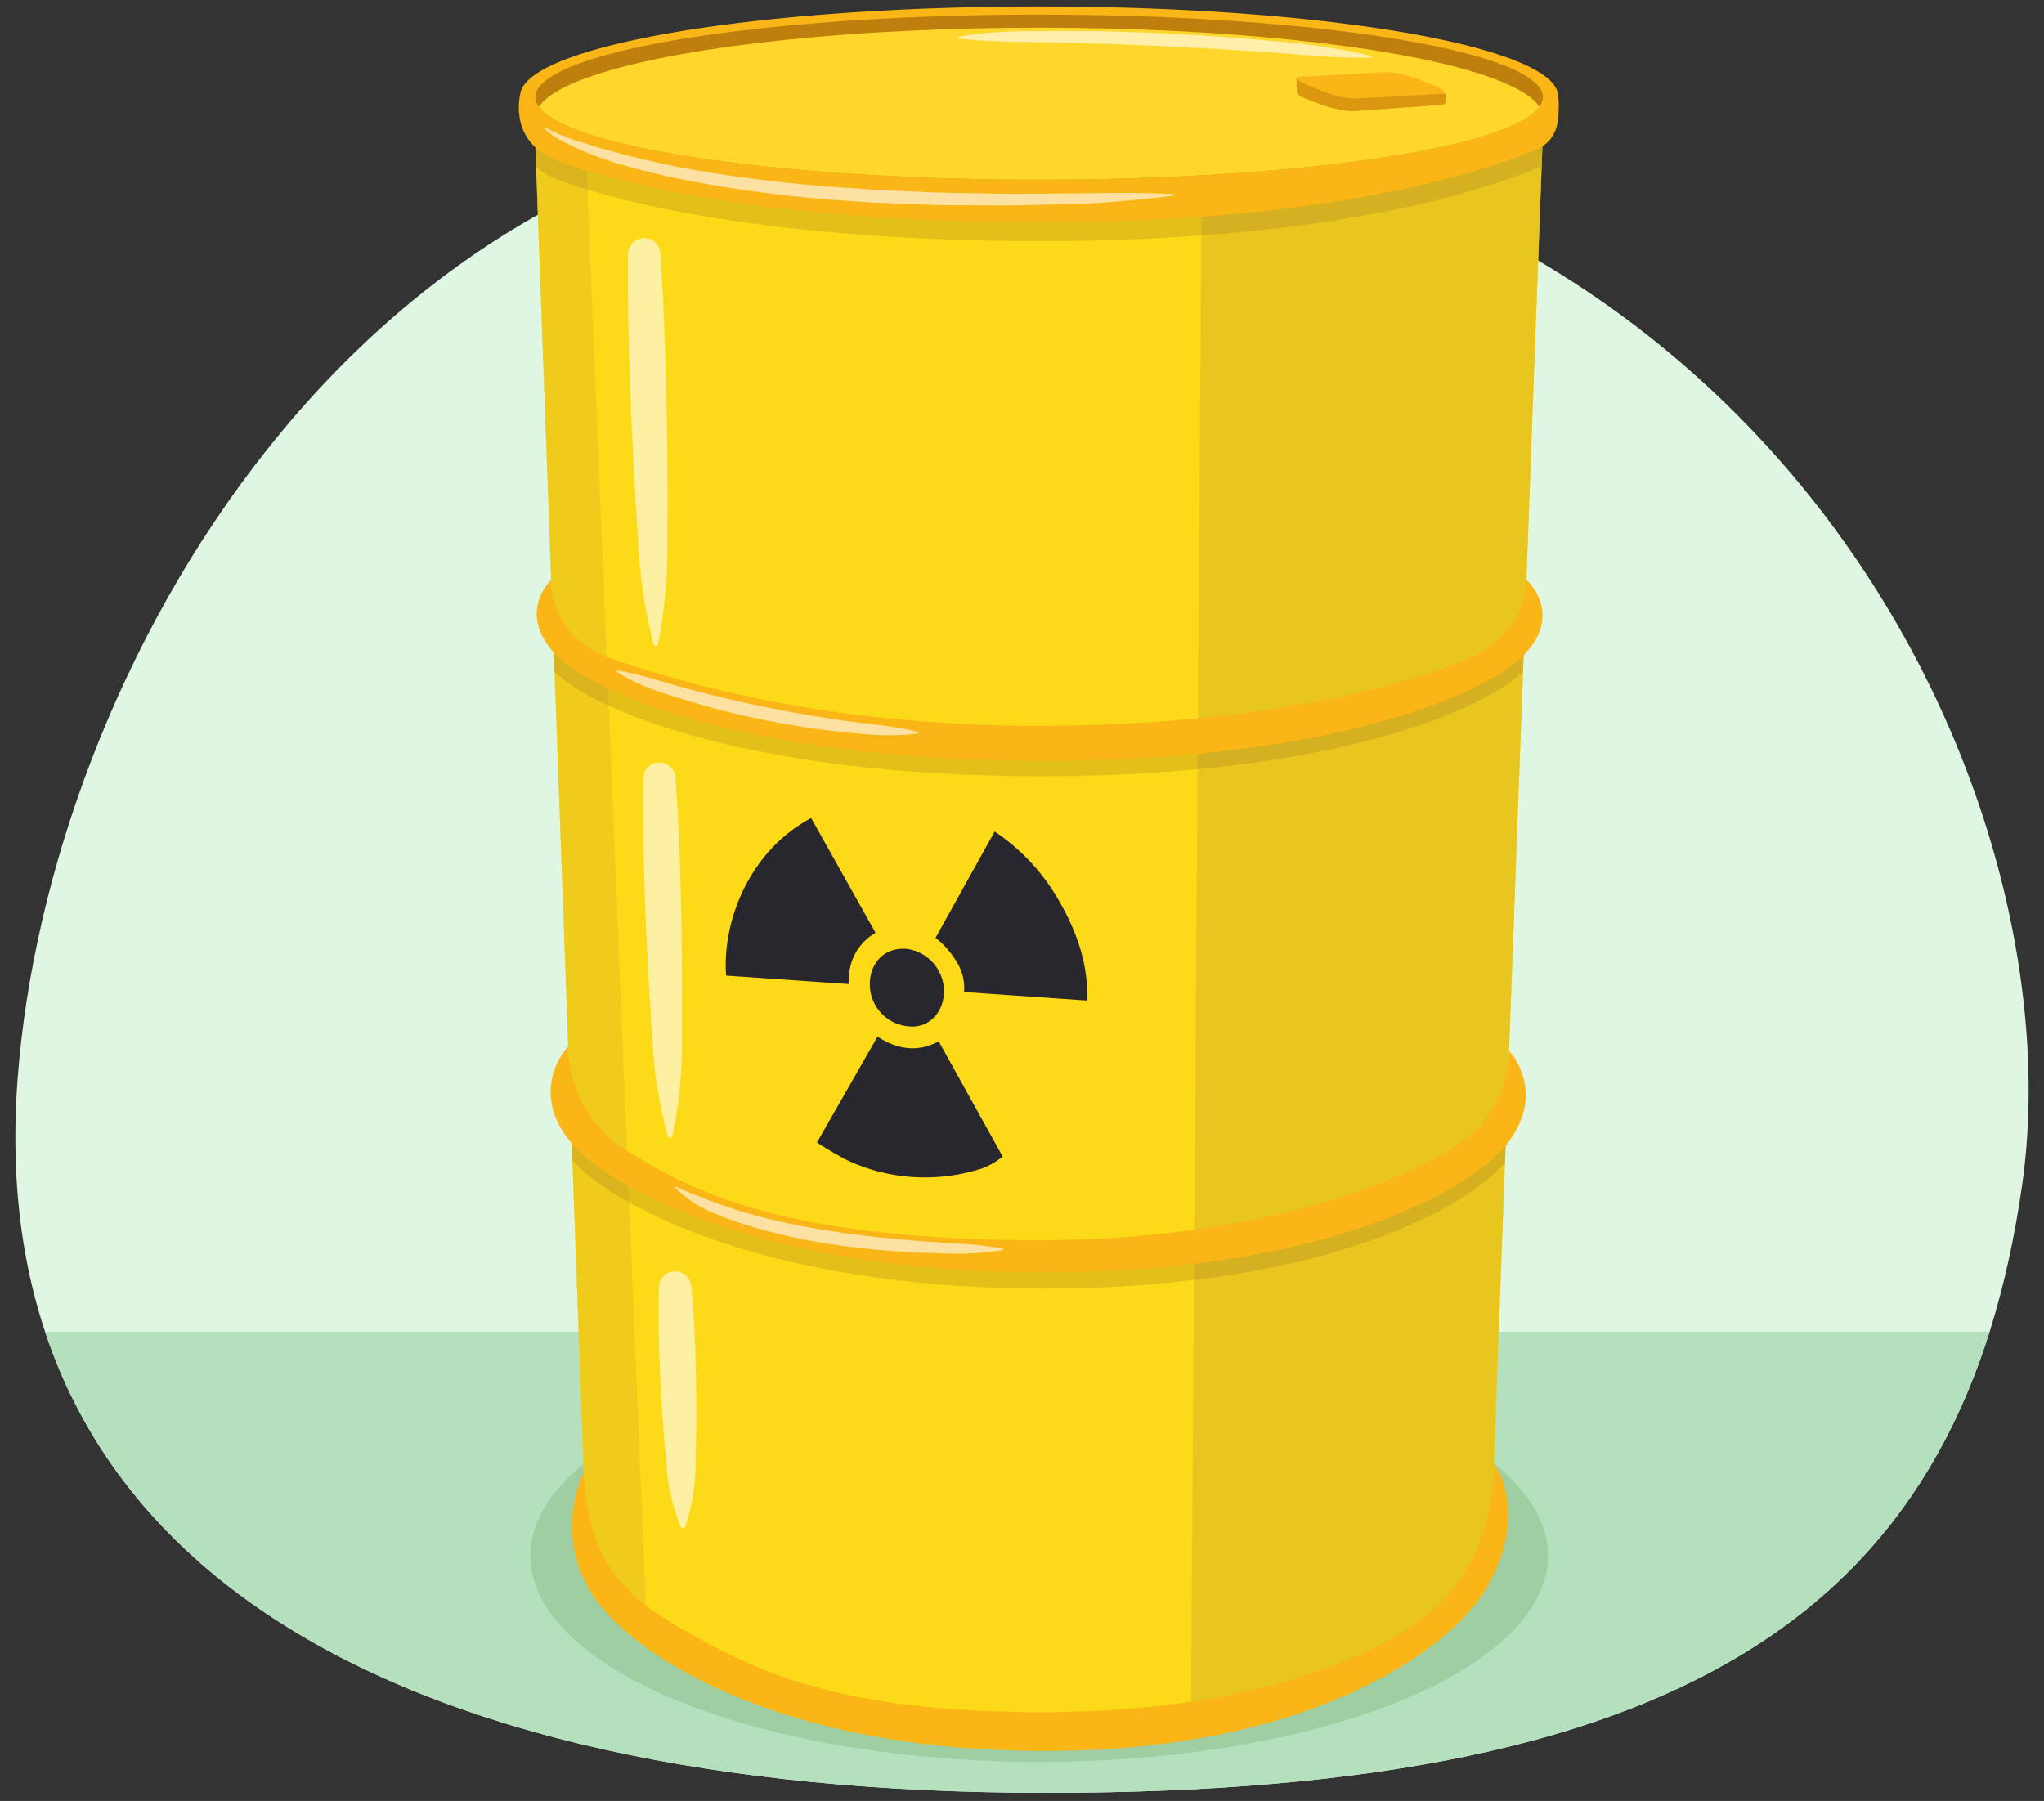 <svg xmlns="http://www.w3.org/2000/svg" xmlns:xlink="http://www.w3.org/1999/xlink" width="380" height="334.846" viewBox="0 0 380 334.846">
  <rect x="0" y="0" width="380" height="334.846" fill="#333333" stroke="none"/>
  <defs>
    <clipPath id="a">
      <path d="M375.936,220.346c-10.961,76.7-58.99,112.993-181.348,112.993S-3.514,290.487,3.277,200.552C9,124.8,66.268,23.606,169.827,20.8,324.319,16.6,386.852,143.949,375.936,220.346Z" fill="none"/>
    </clipPath>
    <clipPath id="b">
      <polygon points="99.537 27.407 109.135 290.55 132.697 311.045 168.362 320.567 209.514 322.342 245.018 313.143 273.26 297.167 277.294 283.785 286.834 24.755 99.537 27.407" fill="none"/>
    </clipPath>
    <clipPath id="c">
      <ellipse cx="193.186" cy="18.064" rx="93.649" ry="15.355" fill="none"/>
    </clipPath>
  </defs>
  <path d="M375.936,220.346c-10.961,76.7-58.99,112.993-181.348,112.993S-3.514,290.487,3.277,200.552C9,124.8,66.268,23.606,169.827,20.8,324.319,16.6,386.852,143.949,375.936,220.346Z" fill="#dff7e2"/>
  <g clip-path="url(#a)">
    <g>
      <rect x="-30.46" y="247.605" width="443.462" height="102.5" fill="#b4e0bd"/>
      <ellipse cx="193.186" cy="289.255" rx="94.592" ry="38.329" fill="#9fcea3"/>
    </g>
  </g>
  <polygon points="99.537 27.407 109.135 290.55 132.697 311.045 168.362 320.567 209.514 322.342 245.018 313.143 273.26 297.167 277.294 283.785 286.834 24.755 99.537 27.407" fill="#fdda17"/>
  <g clip-path="url(#b)">
    <g opacity="0.6">
      <path d="M121.5,119.76a96.146,96.146,0,0,1-2.805-18.051c-.366-6.034-.774-12.067-1.038-18.1q-.461-9.054-.7-18.114c-.177-6.04-.26-12.082-.2-18.129a3,3,0,0,1,6-.18c.424,6.032.7,12.069.887,18.109s.329,12.08.384,18.123c.1,6.042.053,12.089.049,18.134a96.14,96.14,0,0,1-1.719,18.186.439.439,0,0,1-.854.026Z" fill="#fff"/>
    </g>
    <g opacity="0.6">
      <path d="M124.143,211.233a81.251,81.251,0,0,1-2.76-16.549c-.351-5.533-.744-11.065-.992-16.6q-.44-8.3-.657-16.612c-.162-5.539-.231-11.08-.155-16.626a3,3,0,0,1,6-.18c.408,5.531.671,11.067.841,16.606s.3,11.078.34,16.621c.083,5.541.022,11.087,0,16.631A81.245,81.245,0,0,1,125,211.207a.441.441,0,0,1-.854.026Z" fill="#fff"/>
    </g>
    <g opacity="0.6">
      <path d="M126.554,283.874a38.01,38.01,0,0,1-2.63-11.084c-.307-3.714-.657-7.426-.862-11.143q-.373-5.572-.527-11.153c-.119-3.72-.144-7.442-.024-11.17a3.006,3.006,0,0,1,6-.2c.365,3.712.585,7.428.712,11.148s.213,7.44.209,11.163c.04,3.723-.064,7.45-.126,11.175a37.97,37.97,0,0,1-1.894,11.233.459.459,0,0,1-.854.029Z" fill="#fff"/>
    </g>
    <polygon points="324.022 346.717 221.193 348.919 223.749 -15.121 316.232 -17.101 324.022 346.717" fill="#e2bd23" opacity="0.7"/>
    <rect x="11.257" y="-26.72" width="102.853" height="363.902" transform="translate(-6.34 2.713) rotate(-2.36)" fill="#e2bd23" opacity="0.5"/>
    <g>
      <path d="M289.661,21.032C288.5,12.079,246.467,4.685,193.186,4.685S97.678,12.056,96.711,21.032c0,0-2.222,8.512,6.394,12.088s37.12,11.648,90.093,11.705c54.947.059,83.529-9.766,92.443-13.521a6.522,6.522,0,0,0,3.932-5.08A19.545,19.545,0,0,0,289.661,21.032Z" fill="#a68022" opacity="0.3"/>
      <path d="M187.762,144.268c57.756.965,88.485-12.066,95.724-19.8s.483-13.663.483-13.663,2.413,9.653-11.262,14.641-41.828,12.987-85.749,12.343c-36.99-.826-61.191-7.834-73.556-12.343C99.727,120.457,102.14,110.8,102.14,110.8s-6.757,5.927.483,13.663C109.371,131.677,137.329,143.48,187.762,144.268Z" fill="#a68022" opacity="0.3"/>
      <path d="M188.5,239.512c55.543,1.187,85.094-14.826,92.056-24.33s.464-16.788.464-16.788,1.842,10.924-10.83,17.99c-13.144,7.328-40.3,17.964-82.536,17.174-44.127-.831-59.33-9.806-70.711-16.329C104.43,210.055,104.94,197.7,104.94,197.7s-6.5,7.283.464,16.787C111.894,223.345,140,238.544,188.5,239.512Z" fill="#a68022" opacity="0.3"/>
    </g>
  </g>
  <path d="M289.661,17.55C288.5,8.6,246.467,1.2,193.186,1.2S97.678,8.574,96.711,17.55c0,0-2.222,8.512,6.394,12.089s37.12,11.647,90.093,11.7c54.947.059,83.529-9.766,92.443-13.521a6.521,6.521,0,0,0,3.932-5.08A19.545,19.545,0,0,0,289.661,17.55Z" fill="#fab516"/>
  <ellipse cx="193.186" cy="18.064" rx="93.649" ry="15.355" fill="#bf7f0d"/>
  <path d="M188.062,141.385c57.582.965,88.217-12.066,95.435-19.8s.278-13.776.278-13.776.348,10.08-11.025,14.754c-13.427,5.518-41.7,12.987-85.489,12.343-36.877-.826-60.893-8.152-73.332-12.343-12.083-4.072-11.459-14.754-11.459-14.754s-6.5,6.04.713,13.776C109.911,128.794,137.783,140.6,188.062,141.385Z" fill="#fab516"/>
  <path d="M188.5,236.514c55.543,1.186,85.094-14.826,92.056-24.331s-.01-16.805-.01-16.805a20.973,20.973,0,0,1-10.356,18.007c-12.834,7.859-40.3,17.965-82.536,17.174-44.127-.83-59.462-9.58-70.711-16.329a23.4,23.4,0,0,1-11.313-19.675s-7.192,7.427-.23,16.932C111.894,220.346,140,235.545,188.5,236.514Z" fill="#fab516"/>
  <g>
    <path d="M163.14,192.734c3.876,2.528,7.66,2.895,11.367.869l11.9,21.434a14.941,14.941,0,0,1-3.677,2.156,34.65,34.65,0,0,1-11.37,1.714,33.789,33.789,0,0,1-13.8-3.167,63.466,63.466,0,0,1-5.683-3.318Z" fill="#29272e"/>
    <path d="M157.871,182.975,135,181.392c-.772-9.746,4.084-23.061,15.805-29.295l11.971,21.341A9.831,9.831,0,0,0,157.871,182.975Z" fill="#29272e"/>
    <path d="M202.086,186.03l-22.868-1.582a8.9,8.9,0,0,0-1.39-5.636,16.015,16.015,0,0,0-3.9-4.449L184.918,154.6a38.265,38.265,0,0,1,12.207,13.314C200.347,173.607,202.36,179.572,202.086,186.03Z" fill="#29272e"/>
    <path d="M168.952,190.835a7.859,7.859,0,0,1-7.244-7.735c-.059-3.735,2.487-7.1,6.975-6.661a7.98,7.98,0,0,1,6.811,7.694C175.554,188.135,172.771,191.223,168.952,190.835Z" fill="#29272e"/>
  </g>
  <path d="M188.88,325.478c53.737,1.45,81.338-18.967,87.8-30.741,7.759-14.145,1.045-22.578,1.045-22.578s.672,17.678-12.092,27.858c-11.544,9.2-36.732,19.225-77.6,18.258-14.441-.342-29.369-1.8-43.05-6.692a98.873,98.873,0,0,1-14.623-6.715c-6.821-3.78-13.537-7.506-17.587-14.443-2.84-4.865-4.009-10.967-4.25-16.622a23.466,23.466,0,0,0,1.144,21.932C115.946,306.565,141.958,324.294,188.88,325.478Z" fill="#fab516"/>
  <g clip-path="url(#c)">
    <ellipse cx="193.186" cy="21.796" rx="93.649" ry="16.651" fill="#ffd62c"/>
  </g>
  <path d="M267.979,19.5,251.4,20.688a22.166,22.166,0,0,1-6.556-1.549l-1.214-.452c-2.513-.936-2.449-1.119-2.544-1.837l-.063-2.256,16.643,1.069a22.143,22.143,0,0,1,6.556,1.55l4.5.207C268.968,18.566,269.087,19.422,267.979,19.5Z" fill="#db970f"/>
  <path d="M268.285,17.443l-16.6.884a22.182,22.182,0,0,1-6.526-1.669l-1.206-.474c-2.5-.981-3.619-1.824-2.51-1.883l16.6-.884a22.182,22.182,0,0,1,6.526,1.669l1.206.474C268.27,16.541,269.394,17.384,268.285,17.443Z" fill="#fab516"/>
  <g opacity="0.6">
    <path d="M114.8,124.635c4.771.844,9.219,2.424,13.822,3.626s9.2,2.334,13.863,3.233c4.648.952,9.324,1.781,14.028,2.429,4.7.706,9.426.973,14.141,2.156h0a.149.149,0,0,1-.018.292,43.088,43.088,0,0,1-7.218.293c-2.4-.128-4.793-.327-7.177-.615-4.781-.48-9.524-1.28-14.24-2.193q-7.064-1.434-13.975-3.513c-4.581-1.413-9.245-2.739-13.344-5.439a.149.149,0,0,1,.108-.271Z" fill="#fff"/>
  </g>
  <g opacity="0.6">
    <path d="M101.492,23.78a37.318,37.318,0,0,0,6.747,2.723l3.508,1.077c1.181.326,2.367.631,3.54.974,4.741,1.223,9.522,2.333,14.367,3.136a268.525,268.525,0,0,0,29.29,3.329l3.68.27c1.228.076,2.458.112,3.688.17l7.377.316q7.383.18,14.774.273l14.785-.117c4.929-.1,9.864-.077,14.819.158a.147.147,0,0,1,.144.151.15.15,0,0,1-.128.142c-4.91.649-9.842,1.086-14.778,1.4-4.941.228-9.889.277-14.835.41-2.473.022-4.948-.011-7.423-.014-2.474-.022-4.95.014-7.424-.076l-7.423-.276c-1.237-.051-2.474-.08-3.711-.15l-3.707-.251a242.108,242.108,0,0,1-29.517-3.6,140.319,140.319,0,0,1-14.5-3.447c-1.188-.376-2.363-.791-3.544-1.185-1.171-.43-2.318-.93-3.474-1.391-.574-.243-1.131-.539-1.7-.8a18.231,18.231,0,0,1-1.665-.863,14.28,14.28,0,0,1-3.119-2.162.141.141,0,0,1,.173-.219Z" fill="#fff"/>
  </g>
  <g opacity="0.6">
    <path d="M125.79,220.675c2.338,1.124,4.757,1.99,7.144,2.907,2.418.852,4.833,1.725,7.331,2.362a124.579,124.579,0,0,0,15.157,3.073c1.273.223,2.554.4,3.84.541l3.852.474,7.738.718,7.767.5a60.568,60.568,0,0,1,7.788.9.148.148,0,0,1,.123.17.155.155,0,0,1-.123.123,60.489,60.489,0,0,1-7.841.659c-2.617.015-5.231-.133-7.847-.206-2.613-.155-5.229-.32-7.84-.542l-3.91-.438c-1.3-.134-2.606-.3-3.9-.508a105.635,105.635,0,0,1-15.4-3.379c-1.269-.356-2.516-.793-3.762-1.234-1.256-.4-2.469-.952-3.689-1.457A21.144,21.144,0,0,1,125.6,220.9a.147.147,0,0,1,.171-.233Z" fill="#fff"/>
  </g>
  <g opacity="0.6">
    <path d="M178.241,6.851c6.382-1.2,12.818-1.063,19.231-1.092,6.418-.005,12.836.161,19.248.451,6.409.331,12.816.742,19.2,1.369a116.209,116.209,0,0,1,19.048,2.835.149.149,0,0,1,.106.181.151.151,0,0,1-.141.111c-6.467.179-12.805-.573-19.188-.99q-9.564-.675-19.142-1.1c-6.383-.334-12.772-.523-19.162-.694s-12.771-.012-19.192-.779a.149.149,0,0,1-.132-.163A.151.151,0,0,1,178.241,6.851Z" fill="#fff"/>
  </g>
</svg>
